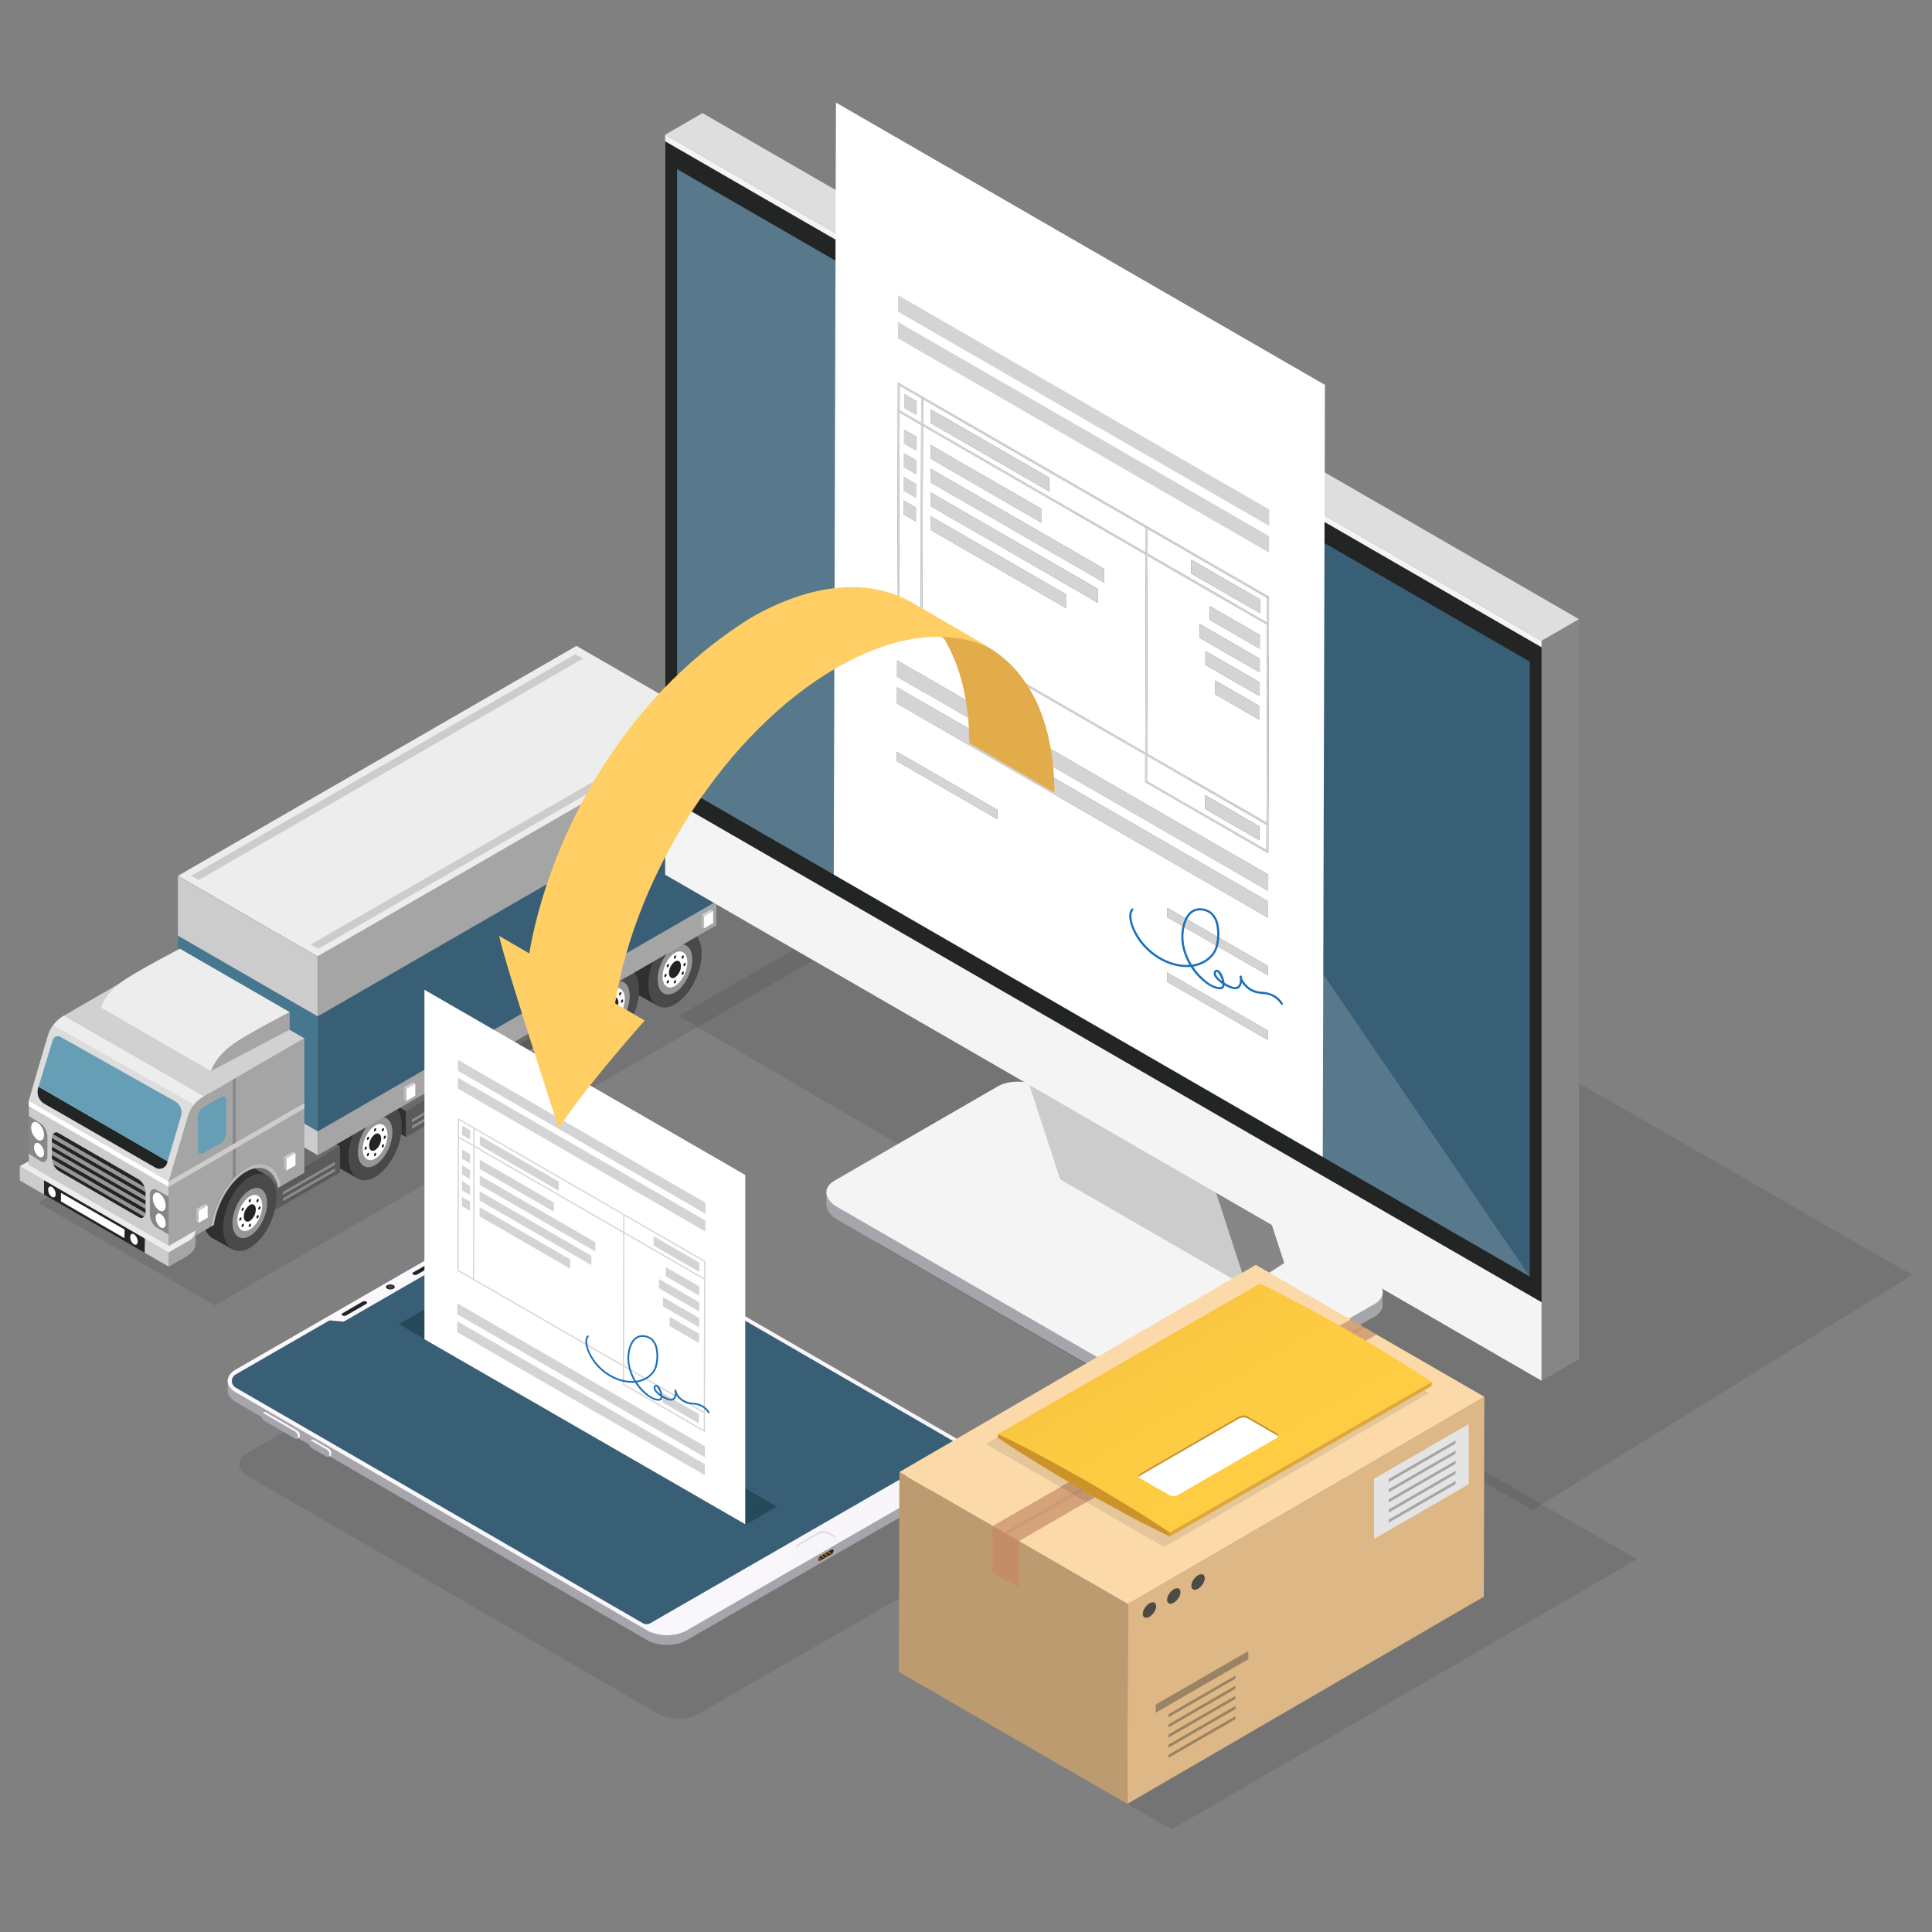 <svg xmlns="http://www.w3.org/2000/svg" xmlns:xlink="http://www.w3.org/1999/xlink" width="1000" height="1000" viewBox="0 0 1000 1000">
  <rect x="0" y="0" width="1000" height="1000" fill="#808080" stroke="none"/>
  <defs>
    <linearGradient id="b68b88a7-011b-4a7d-9839-4e6d73e48e80" data-name="Безымянный градиент 489" x1="117.835" y1="734.422" x2="505.419" y2="734.422" gradientUnits="userSpaceOnUse">
      <stop offset="0" stop-color="#faf8fc"/>
      <stop offset="1" stop-color="#f8f6fa"/>
    </linearGradient>
    <clipPath id="a56adcef-3e94-436f-84ad-3c2509b933f5">
      <path d="M430.293,804.492l-5.562,3.203c-.647.373-1.171.15-1.171-.497a2.433,2.433,0,0,1,1.174-1.851l5.562-3.203c.647-.373,1.171-.15,1.171.497A2.433,2.433,0,0,1,430.293,804.492Z" style="fill: #262424"/>
    </clipPath>
    <clipPath id="f9d6f5a1-383f-4cba-91bb-c0639818286d">
      <polygon points="214.887 690.419 386.082 789.135 402.168 779.848 402.685 578.874 214.887 470.449 214.887 690.419" style="fill: none"/>
    </clipPath>
    <linearGradient id="bf49fab6-5cd1-4a95-afc0-6e70966fbd74" data-name="Безымянный градиент 23" x1="606.544" y1="690.311" x2="651.008" y2="767.324" gradientUnits="userSpaceOnUse">
      <stop offset="0" stop-color="#f9c641"/>
      <stop offset="0.233" stop-color="#fdcb42"/>
      <stop offset="1" stop-color="#ffcd43"/>
    </linearGradient>
  </defs>
  <g style="isolation: isolate">
    <g id="a53ee578-914d-445b-a0c3-354d3d0abbf8" data-name="Слой 1">
      <g>
        <g style="opacity: 0.09">
          <polygon points="420.548 497.272 111.184 675.696 19.658 622.52 329.948 444.628 420.548 497.272"/>
        </g>
        <path d="M553.642,408.913,989.739,659.922l-196.41,121.62L682.047,717.885l-42.855,25.789a9.232,9.232,0,0,1-10.427,1.027l-65.036-37.565-109.257-63.18c-2.801-1.62-2.805-6.346-.006-8.513l36.308-28.145L351.28,525.864Z" style="opacity: 0.09"/>
        <g>
          <polygon points="164.459 495.158 370.782 376.105 298.396 334.304 92.072 453.357 164.459 495.158" style="fill: #ededed"/>
          <polygon points="102.905 455.472 301.849 340.813 297.751 338.698 98.807 453.357 102.905 455.472" style="fill: #ccc"/>
          <polygon points="164.842 491.045 363.787 376.386 359.689 374.271 160.745 488.93 164.842 491.045" style="fill: #ccc"/>
          <polygon points="195.028 564.257 210.208 573.022 210.208 588.571 195.028 579.807 195.028 564.257" style="fill: #303030"/>
          <g>
            <path d="M352.788,487.714c0,10.157-6.176,21.957-13.793,26.355s-13.794-.27-13.794-10.428,6.176-21.957,13.794-26.355S352.788,477.557,352.788,487.714Z" style="fill: #303030"/>
            <polygon points="340.418 520.61 330.429 514.991 348.253 476.706 357.809 482.049 340.418 520.61" style="fill: #303030"/>
            <path d="M363.153,493.489c0,10.157-6.176,21.956-13.793,26.355s-13.793-.27-13.793-10.427,6.176-21.957,13.793-26.355S363.153,483.332,363.153,493.489Z" style="fill: #494949"/>
            <path d="M358.302,496.615c0,6.585-4.004,14.235-8.942,17.086s-8.942-.175-8.942-6.76,4.003-14.235,8.942-17.086S358.302,490.03,358.302,496.615Z" style="fill: #969696"/>
            <ellipse cx="349.36" cy="501.778" rx="9.85" ry="5.573" transform="translate(-249.146 626.771) rotate(-66.949)" style="fill: #fff"/>
            <path d="M352.462,499.987a7.429,7.429,0,0,1-3.102,5.927c-1.713.989-3.102-.061-3.102-2.345a7.428,7.428,0,0,1,3.102-5.927C351.073,496.653,352.462,497.703,352.462,499.987Z" style="fill: #232424"/>
            <path d="M349.955,495.033a1.424,1.424,0,0,1-.595,1.136c-.329.189-.595-.012-.595-.45a1.424,1.424,0,0,1,.595-1.137C349.689,494.393,349.955,494.595,349.955,495.033Z" style="fill: #232424"/>
            <path d="M353.978,495.033a1.424,1.424,0,0,1-.595,1.136c-.329.189-.595-.012-.595-.45a1.425,1.425,0,0,1,.595-1.137C353.711,494.393,353.978,494.595,353.978,495.033Z" style="fill: #232424"/>
            <path d="M346.258,499.483a1.425,1.425,0,0,1-.595,1.137c-.329.19-.595-.012-.595-.45a1.424,1.424,0,0,1,.595-1.136C345.992,498.844,346.258,499.045,346.258,499.483Z" style="fill: #232424"/>
            <path d="M353.978,503.385a1.423,1.423,0,0,1-.595,1.136c-.329.19-.595-.011-.595-.449a1.425,1.425,0,0,1,.595-1.137C353.711,502.746,353.978,502.947,353.978,503.385Z" style="fill: #232424"/>
            <path d="M346.258,507.836a1.425,1.425,0,0,1-.595,1.137c-.329.19-.595-.012-.595-.45a1.424,1.424,0,0,1,.595-1.136C345.992,507.197,346.258,507.398,346.258,507.836Z" style="fill: #232424"/>
            <path d="M354.938,498.884a1.424,1.424,0,0,1-.595,1.137c-.329.189-.595-.012-.595-.45a1.424,1.424,0,0,1,.595-1.136C354.671,498.245,354.938,498.446,354.938,498.884Z" style="fill: #232424"/>
            <path d="M345.069,504.569a1.425,1.425,0,0,1-.595,1.137c-.329.19-.595-.012-.595-.45a1.424,1.424,0,0,1,.595-1.136C344.803,503.93,345.069,504.131,345.069,504.569Z" style="fill: #232424"/>
            <path d="M349.955,507.836a1.424,1.424,0,0,1-.595,1.137c-.329.19-.595-.012-.595-.45a1.424,1.424,0,0,1,.595-1.136C349.689,507.197,349.955,507.398,349.955,507.836Z" style="fill: #232424"/>
          </g>
          <g>
            <path d="M320.411,506.674c0,10.157-6.176,21.957-13.793,26.355s-13.794-.27-13.794-10.428S299,500.644,306.618,496.246,320.411,496.517,320.411,506.674Z" style="fill: #303030"/>
            <polygon points="308.041 539.569 298.052 533.95 315.876 495.665 325.432 501.008 308.041 539.569" style="fill: #303030"/>
            <path d="M330.777,512.448c0,10.157-6.176,21.957-13.794,26.355s-13.793-.27-13.793-10.428,6.176-21.957,13.793-26.355S330.777,502.291,330.777,512.448Z" style="fill: #494949"/>
            <path d="M325.925,515.574c0,6.585-4.004,14.235-8.942,17.086s-8.942-.175-8.942-6.76,4.003-14.235,8.942-17.086S325.925,508.99,325.925,515.574Z" style="fill: #969696"/>
            <path d="M323.399,517.033c0,4.725-2.873,10.213-6.416,12.259s-6.416-.126-6.416-4.85,2.873-10.213,6.416-12.259S323.399,512.308,323.399,517.033Z" style="fill: #fff"/>
            <path d="M320.085,518.946a7.43,7.43,0,0,1-3.102,5.927c-1.713.989-3.102-.061-3.102-2.345a7.429,7.429,0,0,1,3.102-5.926C318.696,515.612,320.085,516.662,320.085,518.946Z" style="fill: #232424"/>
            <path d="M317.578,513.992a1.425,1.425,0,0,1-.595,1.137c-.329.19-.595-.012-.595-.45a1.424,1.424,0,0,1,.595-1.136C317.312,513.353,317.578,513.554,317.578,513.992Z" style="fill: #232424"/>
            <path d="M321.6,513.992a1.424,1.424,0,0,1-.595,1.137c-.328.19-.595-.012-.595-.45a1.425,1.425,0,0,1,.595-1.136C321.334,513.353,321.6,513.554,321.6,513.992Z" style="fill: #232424"/>
            <path d="M313.881,518.443a1.423,1.423,0,0,1-.595,1.136c-.328.19-.595-.012-.595-.45a1.426,1.426,0,0,1,.595-1.137C313.615,517.804,313.881,518.005,313.881,518.443Z" style="fill: #232424"/>
            <path d="M321.6,522.345a1.423,1.423,0,0,1-.595,1.137c-.328.189-.595-.012-.595-.45a1.425,1.425,0,0,1,.595-1.137C321.334,521.706,321.6,521.907,321.6,522.345Z" style="fill: #232424"/>
            <path d="M313.881,526.795a1.423,1.423,0,0,1-.595,1.136c-.328.19-.595-.012-.595-.45a1.425,1.425,0,0,1,.595-1.136C313.615,526.156,313.881,526.357,313.881,526.795Z" style="fill: #232424"/>
            <path d="M322.561,517.843a1.425,1.425,0,0,1-.595,1.137c-.329.19-.595-.012-.595-.45a1.424,1.424,0,0,1,.595-1.136C322.294,517.204,322.561,517.406,322.561,517.843Z" style="fill: #232424"/>
            <path d="M312.692,523.529a1.424,1.424,0,0,1-.595,1.136c-.329.19-.595-.011-.595-.449a1.424,1.424,0,0,1,.595-1.137C312.425,522.889,312.692,523.091,312.692,523.529Z" style="fill: #232424"/>
            <path d="M317.578,526.795a1.424,1.424,0,0,1-.595,1.136c-.329.19-.595-.012-.595-.45a1.424,1.424,0,0,1,.595-1.136C317.312,526.156,317.578,526.357,317.578,526.795Z" style="fill: #232424"/>
          </g>
          <g>
            <path d="M197.597,577.099c0,10.157-6.176,21.957-13.793,26.355s-13.794-.27-13.794-10.428,6.176-21.957,13.794-26.355S197.597,566.942,197.597,577.099Z" style="fill: #303030"/>
            <polygon points="185.227 609.995 175.237 604.376 193.062 566.091 202.618 571.434 185.227 609.995" style="fill: #303030"/>
            <path d="M207.962,582.874c0,10.158-6.176,21.957-13.794,26.355s-13.793-.271-13.793-10.428,6.176-21.957,13.793-26.355S207.962,572.717,207.962,582.874Z" style="fill: #494949"/>
            <path d="M203.111,586c0,6.585-4.004,14.235-8.942,17.086s-8.942-.175-8.942-6.76,4.004-14.234,8.942-17.086S203.111,579.415,203.111,586Z" style="fill: #969696"/>
            <path d="M200.585,587.458c0,4.725-2.873,10.213-6.416,12.259s-6.416-.126-6.416-4.85,2.873-10.213,6.416-12.259S200.585,582.734,200.585,587.458Z" style="fill: #fff"/>
            <path d="M197.271,589.372a7.429,7.429,0,0,1-3.102,5.927c-1.713.989-3.102-.061-3.102-2.345a7.429,7.429,0,0,1,3.102-5.926C195.882,586.038,197.271,587.088,197.271,589.372Z" style="fill: #232424"/>
            <path d="M194.763,584.418a1.424,1.424,0,0,1-.595,1.137c-.328.19-.595-.012-.595-.45a1.424,1.424,0,0,1,.595-1.136C194.498,583.779,194.763,583.98,194.763,584.418Z" style="fill: #232424"/>
            <path d="M198.786,584.418a1.425,1.425,0,0,1-.595,1.137c-.328.19-.595-.012-.595-.45a1.424,1.424,0,0,1,.595-1.136C198.52,583.779,198.786,583.98,198.786,584.418Z" style="fill: #232424"/>
            <path d="M191.067,588.869a1.424,1.424,0,0,1-.595,1.136c-.328.19-.595-.012-.595-.45a1.426,1.426,0,0,1,.595-1.137C190.801,588.23,191.067,588.431,191.067,588.869Z" style="fill: #232424"/>
            <path d="M198.786,592.77a1.425,1.425,0,0,1-.595,1.137c-.328.19-.595-.012-.595-.45a1.425,1.425,0,0,1,.595-1.137C198.52,592.131,198.786,592.332,198.786,592.77Z" style="fill: #232424"/>
            <path d="M191.067,597.221a1.424,1.424,0,0,1-.595,1.136c-.328.19-.595-.012-.595-.45a1.425,1.425,0,0,1,.595-1.136C190.801,596.582,191.067,596.783,191.067,597.221Z" style="fill: #232424"/>
            <path d="M199.746,588.269a1.424,1.424,0,0,1-.595,1.137c-.329.19-.595-.012-.595-.45a1.423,1.423,0,0,1,.595-1.136C199.48,587.63,199.746,587.831,199.746,588.269Z" style="fill: #232424"/>
            <path d="M189.877,593.955a1.423,1.423,0,0,1-.595,1.136c-.328.19-.595-.012-.595-.45a1.425,1.425,0,0,1,.595-1.137C189.612,593.315,189.877,593.517,189.877,593.955Z" style="fill: #232424"/>
            <path d="M194.763,597.221a1.424,1.424,0,0,1-.595,1.136c-.328.19-.595-.012-.595-.45a1.424,1.424,0,0,1,.595-1.136C194.498,596.582,194.763,596.783,194.763,597.221Z" style="fill: #232424"/>
          </g>
          <path d="M143.902,614.868,133.32,608.471l-7.124-5.701s5.671-2.091,6.204-2.427S146.642,604.902,143.902,614.868Z" style="fill: #262626"/>
          <g>
            <polygon points="85.752 495.837 85.752 565.414 93.579 560.333 33.231 525.598 85.752 495.837" style="fill: #fc2e3d"/>
            <polygon points="73.192 572.104 14.921 605.746 14.921 569.672 22.349 544.524 73.192 572.104" style="fill: #fc2e3d"/>
            <path d="M24.855,536.04a17.644,17.644,0,0,1,8.1-10.282l.276-.16L93.579,560.333,112.2,571.051l-2.313,20.958L73.192,572.104l-50.843-27.58Z" style="fill: #ededed"/>
          </g>
          <path d="M27.535,530.626l74.263,41.913-14.505,38.937-72.372-41.784s7.41-26.223,10.697-35.731A26.386,26.386,0,0,1,27.535,530.626Z" style="fill: #ddd"/>
          <g>
            <polygon points="114.573 596.951 148.365 577.441 175.961 593.374 142.17 612.884 114.573 596.951" style="fill: #6b6b6b"/>
            <polygon points="175.961 593.37 141.702 613.154 141.702 626.62 175.961 606.852 175.961 593.37" style="fill: #5b5b5b"/>
            <polygon points="173.43 604.717 146.431 620.218 146.431 621.745 173.43 606.249 173.43 604.717" style="fill: #8c8c8c"/>
            <polygon points="173.43 601.382 146.431 616.884 146.431 618.411 173.43 602.915 173.43 601.382" style="fill: #8c8c8c"/>
          </g>
          <g>
            <polygon points="182.567 559.172 272.445 506.036 300.042 521.969 210.164 575.105 182.567 559.172" style="fill: #6b6b6b"/>
            <polygon points="300.042 521.965 210.164 575.105 210.164 588.571 300.042 535.447 300.042 521.965" style="fill: #5b5b5b"/>
            <polygon points="297.51 533.312 213.201 582.742 213.201 584.269 297.51 534.844 297.51 533.312" style="fill: #8c8c8c"/>
            <polygon points="297.51 529.978 213.201 579.408 213.201 580.934 297.51 531.51 297.51 529.978" style="fill: #8c8c8c"/>
          </g>
          <g>
            <polygon points="92.072 453.357 92.072 551.339 164.459 593.108 164.459 495.158 92.072 453.357" style="fill: #47778e"/>
            <polygon points="92.072 453.357 92.072 484.286 164.459 526.055 164.459 495.158 92.072 453.357" style="fill: #ccc"/>
            <polygon points="92.072 543.796 92.072 556.15 164.459 597.919 164.459 585.597 92.072 543.796" style="fill: #ccc"/>
            <polygon points="370.782 376.105 370.782 474.087 164.459 593.108 164.459 495.158 370.782 376.105" style="fill: #395f76"/>
            <polygon points="370.782 375.885 370.782 407.034 164.459 526.055 164.459 494.938 370.782 375.885" style="fill: #a5a5a5"/>
            <polygon points="370.782 466.544 370.782 478.898 164.459 597.919 164.459 585.597 370.782 466.544" style="fill: #a5a5a5"/>
          </g>
          <g>
            <path d="M132.725,613.777c0,10.157-6.176,21.957-13.794,26.355s-13.793-.27-13.793-10.428,6.176-21.957,13.793-26.355S132.725,603.62,132.725,613.777Z" style="fill: #303030"/>
            <polygon points="120.355 646.673 110.366 641.054 128.19 602.77 137.747 608.112 120.355 646.673" style="fill: #303030"/>
            <path d="M143.091,619.553c0,10.157-6.176,21.956-13.794,26.355s-13.793-.27-13.793-10.428,6.176-21.957,13.793-26.355S143.091,609.395,143.091,619.553Z" style="fill: #494949"/>
            <ellipse cx="129.297" cy="627.841" rx="13.728" ry="7.766" transform="translate(-499.04 500.975) rotate(-66.948)" style="fill: #969696"/>
            <path d="M135.713,624.137c0,4.725-2.873,10.213-6.416,12.259s-6.416-.126-6.416-4.851,2.873-10.213,6.416-12.259S135.713,619.412,135.713,624.137Z" style="fill: #fff"/>
            <path d="M132.399,626.05a7.428,7.428,0,0,1-3.102,5.927c-1.713.989-3.102-.061-3.102-2.345a7.429,7.429,0,0,1,3.102-5.927C131.01,622.716,132.399,623.766,132.399,626.05Z" style="fill: #232424"/>
            <path d="M129.892,621.096a1.423,1.423,0,0,1-.595,1.136c-.329.19-.595-.012-.595-.45a1.424,1.424,0,0,1,.595-1.137C129.626,620.457,129.892,620.658,129.892,621.096Z" style="fill: #232424"/>
            <path d="M133.915,621.096a1.424,1.424,0,0,1-.595,1.136c-.329.19-.595-.012-.595-.45a1.425,1.425,0,0,1,.595-1.137C133.648,620.457,133.915,620.658,133.915,621.096Z" style="fill: #232424"/>
            <path d="M126.195,625.547a1.426,1.426,0,0,1-.595,1.137c-.329.189-.595-.012-.595-.45a1.424,1.424,0,0,1,.595-1.136C125.929,624.907,126.195,625.109,126.195,625.547Z" style="fill: #232424"/>
            <path d="M133.915,629.449a1.424,1.424,0,0,1-.595,1.136c-.329.19-.595-.012-.595-.45a1.425,1.425,0,0,1,.595-1.137C133.648,628.809,133.915,629.011,133.915,629.449Z" style="fill: #232424"/>
            <path d="M126.195,633.899a1.424,1.424,0,0,1-.595,1.137c-.329.19-.595-.012-.595-.45a1.423,1.423,0,0,1,.595-1.136C125.929,633.26,126.195,633.461,126.195,633.899Z" style="fill: #232424"/>
            <path d="M134.875,624.947a1.424,1.424,0,0,1-.595,1.136c-.329.189-.595-.012-.595-.45a1.424,1.424,0,0,1,.595-1.137C134.608,624.308,134.875,624.509,134.875,624.947Z" style="fill: #232424"/>
            <path d="M125.006,630.632a1.425,1.425,0,0,1-.595,1.137c-.329.19-.595-.012-.595-.45a1.423,1.423,0,0,1,.595-1.136C124.74,629.993,125.006,630.194,125.006,630.632Z" style="fill: #232424"/>
            <path d="M129.892,633.899a1.423,1.423,0,0,1-.595,1.137c-.329.19-.595-.012-.595-.45a1.423,1.423,0,0,1,.595-1.136C129.626,633.26,129.892,633.461,129.892,633.899Z" style="fill: #232424"/>
          </g>
          <g>
            <path d="M157.521,537.428l-52.195,30.135a17.646,17.646,0,0,0-8.1,10.282l-9.934,33.632v36.075l21.718-12.539c1.784-12.328,9.297-25.15,18.302-30.348s16.518-1.053,18.302,9.215l11.907-6.874Z" style="fill: #a5a5a5"/>
            <polygon points="120.496 610.157 120.496 558.84 122.008 557.967 122.008 610.157 120.496 610.157" style="fill: #878787"/>
            <path d="M127.312,606.519c-8.161,4.712-14.971,16.332-16.59,27.506l-1.712.989c1.784-12.328,9.297-25.15,18.302-30.348s16.518-1.053,18.302,9.215l-1.712.989C142.284,605.563,135.473,601.807,127.312,606.519Z" style="fill: #bbb"/>
          </g>
          <polygon points="14.921 569.692 87.293 611.476 87.293 647.552 14.921 605.768 14.921 569.692" style="fill: #ccc"/>
          <g>
            <polygon points="364.42 480.486 369.125 477.769 369.125 471.496 364.42 474.212 364.42 480.486" style="fill: #fff"/>
            <polygon points="363.154 473.481 364.42 474.212 364.42 480.486 363.154 479.755 363.154 473.481" style="fill: #bbb"/>
            <polygon points="363.153 473.481 367.859 470.777 369.125 471.508 364.42 474.212 363.153 473.481" style="fill: #cecece"/>
          </g>
          <g>
            <polygon points="210.241 569.871 214.946 567.155 214.946 560.881 210.241 563.597 210.241 569.871" style="fill: #fff"/>
            <polygon points="208.975 562.867 210.241 563.598 210.241 569.871 208.975 569.14 208.975 562.867" style="fill: #bbb"/>
            <polygon points="208.975 562.867 213.68 560.162 214.946 560.893 210.241 563.597 208.975 562.867" style="fill: #cecece"/>
          </g>
          <polygon points="14.921 569.692 87.293 611.476 87.293 614.326 14.921 572.542 14.921 569.692" style="fill: #fff"/>
          <polygon points="157.521 570.936 87.293 611.476 87.293 614.326 157.521 573.786 157.521 570.936" style="fill: #ccc"/>
          <g>
            <path d="M75.341,617.212v2.045L26.872,591.273v-2.045c0-.09.016-.164.02-.25l48.429,27.961C75.325,617.029,75.341,617.123,75.341,617.212Z" style="fill: #232424"/>
            <path d="M75.341,627.337a5.373,5.373,0,0,1-.049.609L26.92,600.019c-.022-.223-.049-.447-.049-.665v-1.67l48.469,27.984Z" style="fill: #232424"/>
            <path d="M30.393,586.566,71.82,610.484a7.735,7.735,0,0,1,3.013,4.049L27.38,587.135A2.033,2.033,0,0,1,30.393,586.566Z" style="fill: #232424"/>
            <polygon points="75.341 623.543 26.872 595.56 26.872 593.398 75.341 621.382 75.341 623.543" style="fill: #232424"/>
            <path d="M71.82,630,30.393,606.082a7.473,7.473,0,0,1-2.83-3.567L74.65,629.7A2.058,2.058,0,0,1,71.82,630Z" style="fill: #232424"/>
            <path d="M74.833,614.532a8.258,8.258,0,0,1,.488,2.407L26.892,588.978a3.877,3.877,0,0,1,.488-1.843Z" style="fill: #969696"/>
            <polygon points="75.341 621.382 26.872 593.398 26.872 591.273 75.341 619.257 75.341 621.382" style="fill: #969696"/>
            <polygon points="75.341 625.668 26.872 597.684 26.872 595.56 75.341 623.543 75.341 625.668" style="fill: #969696"/>
            <path d="M74.65,629.7,27.563,602.515a8.741,8.741,0,0,1-.643-2.496l48.372,27.928A3.351,3.351,0,0,1,74.65,629.7Z" style="fill: #969696"/>
          </g>
          <path d="M14.775,577.511l6.241,3.958c1.937,1.118,3.521,4.23,3.521,6.812v10.126c0,2.582-1.584,3.78-3.521,2.662l-6.241-3.958Z" style="fill: #878787"/>
          <path d="M81.084,615.855l6.208,3.585v19.516l-6.208-3.584c-1.937-1.118-3.521-4.146-3.521-6.728V618.517C77.563,615.934,79.148,614.736,81.084,615.855Z" style="fill: #878787"/>
          <path d="M79.103,620.172a7.962,7.962,0,0,0,3.324,6.352c1.836,1.06,3.325-.065,3.325-2.513a7.962,7.962,0,0,0-3.325-6.352C80.592,616.598,79.103,617.724,79.103,620.172Z" style="fill: #fff"/>
          <path d="M80.581,630.356a6.193,6.193,0,0,0,2.586,4.941c1.428.824,2.586-.051,2.586-1.955a6.192,6.192,0,0,0-2.586-4.94C81.739,627.576,80.581,628.452,80.581,630.356Z" style="fill: #fff"/>
          <path d="M16.128,583.601a7.962,7.962,0,0,0,3.325,6.352c1.836,1.06,3.325-.065,3.325-2.513a7.961,7.961,0,0,0-3.325-6.352C17.616,580.028,16.128,581.153,16.128,583.601Z" style="fill: #fff"/>
          <path d="M17.605,593.785a6.193,6.193,0,0,0,2.586,4.941c1.428.824,2.586-.051,2.586-1.955a6.193,6.193,0,0,0-2.586-4.941C18.763,591.006,17.605,591.881,17.605,593.785Z" style="fill: #fff"/>
          <g>
            <path d="M80.552,604.426l-57.545-33.103a7.088,7.088,0,0,1-3.246-8.21l.197-.647,66.804,38.601-.296.997A4.059,4.059,0,0,1,80.552,604.426Z" style="fill: #232424"/>
            <path d="M90.585,570.053l-59.256-33.36a2.774,2.774,0,0,0-4.009,1.606l-7.362,24.169.971.561,6.538,3.778,59.295,34.262,6.936-23.325c.011-.038.013-.077.024-.115A6.645,6.645,0,0,0,90.585,570.053Z" style="fill: #669eb5"/>
          </g>
          <path d="M101.17,636.906v6.995c0,3.65-3.734,5.771-3.734,5.771l-.993-8.217Z" style="fill: #a5a5a5"/>
          <g>
            <g>
              <polygon points="87.541 648.134 87.361 655.627 74.841 648.381 74.947 640.878 87.541 648.134" style="fill: #ccc"/>
              <polygon points="10.261 603.614 22.796 610.835 22.796 618.261 10.261 611.006 10.261 603.614" style="fill: #ccc"/>
              <polygon points="74.947 640.878 74.841 648.381 22.796 618.261 22.796 610.835 74.947 640.878" style="fill: #232424"/>
              <polygon points="31.563 617.431 64.496 636.403 64.391 640.864 31.563 621.865 31.563 617.431" style="fill: #fff"/>
            </g>
            <path d="M87.361,648.235v7.392l9.248-5.341c1.109-.64,2.49-2.226,2.49-3.506v-5.324Z" style="fill: #a5a5a5"/>
            <path d="M101.17,636.906l-13.806,7.988L14.919,603.052l.004-2.029-4.662,2.591,77.1,44.621,9.533-5.505c1.434-.828,3.045-1.873,3.731-3.381Z" style="fill: #ededed"/>
          </g>
          <path d="M67.395,640.336a4.644,4.644,0,0,0,1.939,3.705c1.071.618,1.939-.038,1.939-1.466a4.644,4.644,0,0,0-1.939-3.705C68.264,638.252,67.395,638.908,67.395,640.336Z" style="fill: #fff"/>
          <path d="M24.933,615.82a4.644,4.644,0,0,0,1.939,3.705c1.071.618,1.939-.038,1.939-1.466a4.644,4.644,0,0,0-1.939-3.705C25.801,613.735,24.933,614.392,24.933,615.82Z" style="fill: #fff"/>
          <polygon points="105.618 567.399 157.521 537.428 85.135 495.627 33.231 525.598 105.618 567.399" style="fill: #d1d1d1"/>
          <path d="M109.187,554.383l40.759-21.464v-9.048s-13.462,6.551-25.184,11.917S109.187,554.383,109.187,554.383Z" style="fill: #a5a5a5"/>
          <path d="M109.187,554.383s1.848-6.849,10.956-13.609c7.474-5.547,29.803-16.904,29.803-16.904L93.101,491.045s-21.971,11.448-29.55,16.714c-10.026,6.966-11.21,13.799-11.21,13.799Z" style="fill: #ededed"/>
          <path d="M116.858,568.42a1.541,1.541,0,0,0-2.405-.677l-9.373,5.412a6.384,6.384,0,0,0-2.656,5.075v16.632c0,1.527.739,2.397,1.76,2.302a2.177,2.177,0,0,0,.895-.294l9.373-5.412a6.385,6.385,0,0,0,2.656-5.075V569.751A3.32,3.32,0,0,0,116.858,568.42Z" style="fill: #669eb5"/>
          <g>
            <polygon points="102.786 632.942 107.491 630.225 107.491 623.952 102.786 626.669 102.786 632.942" style="fill: #fff"/>
            <polygon points="101.519 625.937 102.786 626.669 102.786 632.942 101.519 632.211 101.519 625.937" style="fill: #bbb"/>
            <polygon points="101.519 625.937 106.224 623.233 107.491 623.964 102.786 626.669 101.519 625.937" style="fill: #cecece"/>
          </g>
          <g>
            <polygon points="148.227 605.877 152.932 603.161 152.932 596.887 148.227 599.604 148.227 605.877" style="fill: #fff"/>
            <polygon points="146.961 598.873 148.227 599.604 148.227 605.877 146.961 605.146 146.961 598.873" style="fill: #bbb"/>
            <polygon points="146.96 598.873 151.666 596.168 152.932 596.899 148.227 599.604 146.96 598.873" style="fill: #cecece"/>
          </g>
        </g>
        <g>
          <path d="M715.591,674.329l.016.003v-5.991l-13.457.957-4.708-.891-157.219-90.771c-6.958-4.018-17.582-4.458-23.609-.979l-74.99,43.296L427.728,617.32v6.315l.015.002c.009,2.679,1.946,5.503,5.746,7.695l169.731,97.995c6.959,4.018,17.582,4.458,23.609.979L711.65,681.335C714.822,679.503,716.094,676.935,715.591,674.329Z" style="fill: #a5a5ab"/>
          <path d="M516.615,562.215,431.793,611.187c-6.026,3.479-5.264,9.613,1.695,13.63L603.219,722.812c6.959,4.017,17.582,4.458,23.609.978L711.65,674.818c6.026-3.479,5.264-9.613-1.694-13.63L540.224,563.194C533.265,559.176,522.641,558.736,516.615,562.215Z" style="fill: #f4f4f4"/>
        </g>
        <polygon points="548.726 610.453 645.322 666.223 621.265 592.415 524.668 536.646 548.726 610.453" style="fill: #ccc"/>
        <polygon points="645.322 666.223 664.731 653.767 640.673 579.959 621.265 592.415 645.322 666.223" style="fill: #868686"/>
        <polygon points="344.278 452.747 797.939 714.669 797.939 331.643 344.278 69.721 344.278 452.747" style="fill: #f4f4f4"/>
        <polygon points="797.941 331.646 797.941 714.661 817.276 703.487 817.276 320.472 797.941 331.646" style="fill: #868686"/>
        <polygon points="344.278 69.721 797.939 331.643 817.275 320.47 363.613 58.549 344.278 69.721" style="fill: #dedede"/>
        <polygon points="797.939 335.049 797.939 674.042 344.278 412.121 344.278 73.127 797.939 335.049" style="fill: #232424"/>
        <polygon points="350.436 87.552 350.436 405.834 791.841 660.759 791.841 342.475 350.436 87.552" style="fill: #395f76"/>
        <polygon points="432.45 134.918 791.841 660.759 350.436 405.834 350.436 87.552 432.45 134.918" style="fill: #fff;opacity: 0.16"/>
        <path d="M507.164,791.391,294.262,668.16c-5.638-3.284-14.818-3.293-20.5-.02L128.07,752.062c-5.682,3.273-5.717,8.59-.079,11.874L340.894,887.167c5.638,3.284,14.819,3.293,20.5.02l145.691-83.922C512.767,799.993,512.803,794.675,507.164,791.391Z" style="opacity: 0.09"/>
        <g>
          <g>
            <path d="M122.029,719.647,339.308,845.629,493.919,756.363c3.973-2.294,11.172-5.197,7.202-7.496L285.238,624.128c-1.596-.925-12.691-.615-14.289.307L120.37,711.456C117.244,714.52,119.992,718.473,122.029,719.647Z" style="fill: #395f76"/>
            <path d="M505.419,754.049c.004,2.163-1.425,4.327-4.285,5.974L355.443,843.945c-5.682,3.273-14.862,3.264-20.5-.02l-212.902-123.23c-2.801-1.632-4.202-3.765-4.206-5.9l.012,4.993c.004,2.136,1.404,4.269,4.206,5.9L334.955,848.918c5.638,3.284,14.818,3.293,20.5.02l145.691-83.922c2.859-1.647,4.288-3.812,4.285-5.974Z" style="fill: #a5a5ab"/>
          </g>
          <g>
            <path d="M152.796,740.969,136.597,731.594c-.77-.443-1.387-.083-1.388.81v.442a3.053,3.053,0,0,0,1.384,2.403l16.199,9.375c.762.438,1.387.073,1.388-.81l0-.442A3.054,3.054,0,0,0,152.796,740.969Z" style="fill: #a5a5ab"/>
            <path d="M155.052,742.011a3.346,3.346,0,0,0-.463-.889,2.616,2.616,0,0,0-.783-.732l-16.199-9.375a.978.978,0,0,0-.978-.099l-1.01.578a.976.976,0,0,1,.978.098l16.199,9.375a2.618,2.618,0,0,1,.783.732,3.334,3.334,0,0,1,.463.889,2.46,2.46,0,0,1,.138.783l0,.442a.979.979,0,0,1-.414.903l1.01-.578a.98.98,0,0,0,.413-.903l0-.442A2.475,2.475,0,0,0,155.052,742.011Z" style="fill: #f9f7fb"/>
            <path d="M171.328,751.375a3.338,3.338,0,0,0-.463-.888,2.619,2.619,0,0,0-.783-.732l-7.679-4.444a.978.978,0,0,0-.978-.099l-1.01.578a.978.978,0,0,1,.978.099l7.679,4.444a2.622,2.622,0,0,1,.784.732,3.348,3.348,0,0,1,.462.888,2.476,2.476,0,0,1,.139.783l-.001.442a.979.979,0,0,1-.413.903l1.01-.578a.981.981,0,0,0,.413-.903v-.442A2.466,2.466,0,0,0,171.328,751.375Z" style="fill: #f9f7fb"/>
            <path d="M169.072,750.333l-7.679-4.444c-.77-.443-1.387-.083-1.388.81l-.001.442a3.055,3.055,0,0,0,1.385,2.403l7.679,4.444c.762.438,1.387.074,1.388-.81l.001-.442A3.057,3.057,0,0,0,169.072,750.333Z" style="fill: #a5a5ab"/>
          </g>
          <path d="M501.213,748.149,288.311,624.918c-5.638-3.284-14.818-3.293-20.5-.02L122.119,708.82c-5.682,3.273-5.717,8.59-.079,11.874L334.943,843.925c5.638,3.284,14.819,3.293,20.5.02l145.691-83.922C506.817,756.751,506.852,751.433,501.213,748.149Zm-6.21.768L336.581,840.173a3.855,3.855,0,0,1-3.854-.004L121.977,718.227a3.941,3.941,0,0,1,.006-6.826L169.91,683.793a2.448,2.448,0,0,1,1.451-.316l5.873.551a2.094,2.094,0,0,0,1.241-.271l51.832-29.926a.57.57,0,0,0,.264-.648l-.869-3.09a.851.851,0,0,1,.395-.968l38.312-22.069a19.633,19.633,0,0,1,19.632.019L495.005,746.826A1.208,1.208,0,0,1,495.003,748.917Z" style="fill: url(#b68b88a7-011b-4a7d-9839-4e6d73e48e80)"/>
          <path d="M431.426,794.607l-2.74-1.586a5.719,5.719,0,0,0-5.22.19l-9.8,5.645a3.107,3.107,0,0,0-1.157,1.082,1.78,1.78,0,0,0,.816,2.524l2.741,1.586a5.715,5.715,0,0,0,5.22-.189l9.8-5.645a3.101,3.101,0,0,0,1.157-1.082A1.781,1.781,0,0,0,431.426,794.607Z" style="fill: #e0dbe1"/>
          <path d="M431.426,795.535l-2.74-1.586a5.717,5.717,0,0,0-5.22.19l-9.8,5.645a3.103,3.103,0,0,0-1.157,1.081,1.797,1.797,0,0,0-.164.476,2.095,2.095,0,0,0,.979,1.12l2.741,1.586a5.715,5.715,0,0,0,5.22-.189l9.8-5.645a3.101,3.101,0,0,0,1.157-1.082,1.796,1.796,0,0,0,.164-.477A2.094,2.094,0,0,0,431.426,795.535Z" style="fill: #f8f6fa"/>
          <g>
            <path d="M203.632,667.04a3.491,3.491,0,0,1-3.168,0,.97.97,0,0,1,.009-1.835,3.493,3.493,0,0,1,3.169,0A.97.97,0,0,1,203.632,667.04Z" style="fill: #232424"/>
            <g>
              <path d="M200.922,666.82a2.583,2.583,0,0,0,2.343-.061.717.717,0,0,0-.042-1.357,2.582,2.582,0,0,0-2.343.06A.717.717,0,0,0,200.922,666.82Z" style="fill: #d0d6d6;opacity: 0.1"/>
              <path d="M201.413,666.452a1.403,1.403,0,0,0,1.273-.033.39.39,0,0,0-.023-.737,1.403,1.403,0,0,0-1.273.033A.39.39,0,0,0,201.413,666.452Z" style="fill: #d0d6d6;opacity: 0.1"/>
              <path d="M201.807,666.21a.52.52,0,0,0,.471-.012.144.144,0,0,0-.009-.273.518.518,0,0,0-.471.012A.144.144,0,0,0,201.807,666.21Z" style="fill: #d0d6d6;mix-blend-mode: screen;opacity: 0.2"/>
            </g>
          </g>
          <path d="M224.196,652.635l-10.152,5.863c-.627.362-.695.909-.152,1.223a2.356,2.356,0,0,0,2.118-.088l10.152-5.863c.627-.362.695-.91.152-1.223A2.354,2.354,0,0,0,224.196,652.635Z" style="fill: #232424"/>
          <path d="M187.529,673.804l-10.152,5.863c-.627.362-.695.91-.152,1.223a2.353,2.353,0,0,0,2.118-.088L189.495,674.94c.627-.362.695-.91.152-1.223A2.353,2.353,0,0,0,187.529,673.804Z" style="fill: #232424"/>
          <g>
            <path d="M430.293,804.492l-5.562,3.203c-.647.373-1.171.15-1.171-.497a2.433,2.433,0,0,1,1.174-1.851l5.562-3.203c.647-.373,1.171-.15,1.171.497A2.433,2.433,0,0,1,430.293,804.492Z" style="fill: #262424"/>
            <g style="clip-path: url(#a56adcef-3e94-436f-84ad-3c2509b933f5)">
              <path d="M422.616,805.372l-.774.447,2.747,1.586.773-.447Zm1.702-.982-.774.446,2.747,1.586.773-.447Zm1.702-.983-.773.447,2.747,1.585.773-.446Zm1.702-.983-.773.447,2.747,1.586.773-.447Z" style="fill: #9e6512"/>
            </g>
          </g>
        </g>
        <g style="opacity: 0.09">
          <polygon points="847.21 807.042 606.392 946.906 465.224 865.406 706.967 726.073 847.21 807.042"/>
        </g>
        <g>
          <g style="isolation: isolate">
            <polygon points="768.305 722.985 768.012 826.458 583.494 933.689 583.787 830.216 768.305 722.985" style="fill: #ddb785"/>
            <polygon points="583.787 830.216 583.494 933.689 465.224 865.406 465.517 761.933 583.787 830.216" style="fill: #bd9b70"/>
            <polygon points="768.305 722.985 583.787 830.216 465.517 761.933 650.036 654.702 768.305 722.985" style="fill: #fcd9a9"/>
          </g>
          <g>
            <polygon points="699.161 682.877 513.818 789.885 513.818 814.039 527.515 821.947 527.515 797.597 712.687 690.686 699.161 682.877" style="fill: #c58c67;opacity: 0.7"/>
            <polygon points="521.365 794.176 706.486 687.294 704.799 686.32 519.677 793.202 521.365 794.176" style="fill: #a47f65;mix-blend-mode: multiply;opacity: 0.2"/>
            <g>
              <polygon points="760.218 768.233 711.249 796.506 711.249 765.375 760.218 737.103 760.218 768.233" style="fill: #e4e4e4"/>
              <path d="M646.121,858.805l-47.92,27.667v-4.197l47.92-27.666Zm-6.646,8.452-34.628,19.993v1.614l34.628-19.993Zm0,5.247-34.628,19.993v1.614l34.628-19.993Zm0,5.247-34.628,19.993v1.614l34.628-19.993Zm0,5.247L604.847,902.99v1.614l34.628-19.993Zm0,5.247-34.628,19.993V909.85l34.628-19.993Z" style="fill: #363633;opacity: 0.4"/>
              <path d="M753.404,745.564l-34.629,19.993v1.614l34.629-19.993Zm0,5.247-34.629,19.993v1.614l34.629-19.993Zm0,5.247L718.776,776.05v1.614l34.629-19.993Zm0,5.247-34.629,19.993v1.614l34.629-19.993Zm0,5.247-34.629,19.993v1.614l34.629-19.993Z" style="fill: #a5a5a5"/>
            </g>
          </g>
          <polygon points="513.817 789.885 513.817 814.039 527.515 821.947 527.515 797.596 513.817 789.885" style="fill: #c58c67;mix-blend-mode: multiply;opacity: 0.5"/>
          <g>
            <path d="M597.982,833.352c-.96,2.217-3.087,4.015-4.75,4.015S591,835.569,591.96,833.352s3.087-4.015,4.75-4.015S598.943,831.134,597.982,833.352Z" style="fill: #4c4b44"/>
            <path d="M610.556,826.092c-.96,2.218-3.087,4.015-4.75,4.015s-2.233-1.798-1.273-4.015,3.087-4.015,4.75-4.015S611.516,823.875,610.556,826.092Z" style="fill: #4c4b44"/>
            <path d="M623.13,818.833c-.96,2.217-3.087,4.015-4.75,4.015s-2.233-1.798-1.273-4.015,3.087-4.015,4.75-4.015S624.09,816.615,623.13,818.833Z" style="fill: #4c4b44"/>
          </g>
        </g>
        <g>
          <g>
            <polygon points="206.4 685.394 386.082 789.135 402.168 779.848 222.485 676.107 206.4 685.394" style="fill: #274a5b"/>
            <g style="clip-path: url(#f9d6f5a1-383f-4cba-91bb-c0639818286d)">
              <polygon points="219.692 785.286 385.733 881.149 385.733 608.159 219.692 512.295 219.692 785.286" style="fill: #fff"/>
            </g>
            <g>
              <polygon points="365.179 622.546 237.036 548.563 237.02 554.234 365.163 628.218 365.179 622.546 365.179 622.546" style="fill: #d4d4d4"/>
              <polygon points="365.153 631.765 237.01 557.782 236.994 563.453 365.137 637.437 365.153 631.765 365.153 631.765" style="fill: #d4d4d4"/>
              <polygon points="364.845 748.585 236.702 674.601 236.686 680.273 364.828 754.256 364.845 748.585 364.845 748.585" style="fill: #d4d4d4"/>
              <polygon points="364.818 757.861 236.675 683.877 236.659 689.545 364.802 763.528 364.818 757.861 364.818 757.861" style="fill: #d4d4d4"/>
              <polygon points="365.116 652.692 236.974 578.709 236.971 579.437 236.973 578.838 237.607 579.204 237.605 579.803 245.037 584.094 245.039 583.494 245.673 583.86 245.671 584.46 322.596 628.872 322.598 628.273 323.228 628.637 323.227 629.236 364.48 653.054 364.482 652.455 365.116 652.821 365.116 652.692 365.116 652.692" style="fill: #d4d4d4"/>
              <path d="M245.013,592.634l-7.432-4.291-.002.729,7.432,4.291.002-.728Zm77.559,44.779L245.647,593l-.002.729L322.57,638.141l.002-.728Zm41.884,24.182-41.254-23.818-.002.728,41.254,23.818.002-.728Z" style="fill: #d4d4d4"/>
              <polygon points="364.233 740.161 322.98 716.343 322.978 717.067 322.347 716.703 322.349 715.979 322.347 716.703 364.865 741.251 364.231 740.885 364.233 740.161 364.233 740.161" style="fill: #d4d4d4"/>
              <path d="M322.376,706.467l-76.925-44.413-.001.364-.634-.366.001-.364-7.432-4.291-.001.364-.634-.366.001-.364-.002.725,85.624,49.435.002-.725Zm41.884,24.182-41.254-23.818-.002.725,41.254,23.818.002-.725Z" style="fill: #d4d4d4"/>
              <polygon points="237.607 579.204 236.973 578.838 236.971 579.437 236.947 587.977 236.945 588.705 236.751 657.032 236.75 657.396 237.384 657.762 237.385 657.398 237.579 589.071 237.581 588.343 237.605 579.803 237.607 579.204 237.607 579.204" style="fill: #d4d4d4"/>
              <polygon points="245.673 583.86 245.039 583.494 245.037 584.094 245.013 592.634 245.011 593.362 244.817 661.689 244.816 662.053 245.45 662.419 245.451 662.055 245.645 593.728 245.647 593 245.671 584.46 245.673 583.86 245.673 583.86" style="fill: #d4d4d4"/>
              <polygon points="323.228 628.637 322.598 628.273 322.596 628.872 322.572 637.412 322.57 638.141 322.376 706.467 322.374 707.192 322.349 715.979 322.347 716.703 322.978 717.067 322.98 716.343 323.005 707.556 323.007 706.831 323.2 638.505 323.202 637.776 323.227 629.236 323.228 628.637 323.228 628.637" style="fill: #d4d4d4"/>
              <polygon points="364.482 652.455 364.48 653.054 364.456 661.594 364.454 662.323 364.26 730.649 364.258 731.374 364.233 740.161 364.231 740.885 364.865 741.251 364.893 731.38 364.259 731.014 364.482 652.455 364.482 652.455" style="fill: #d4d4d4"/>
              <polygon points="365.116 652.821 364.482 652.455 364.259 731.014 364.893 731.38 365.116 652.821 365.116 652.821" style="fill: #d4d4d4"/>
              <polygon points="243.322 585.056 239.165 582.657 239.151 587.437 243.308 589.837 243.322 585.056 243.322 585.056" style="fill: #d4d4d4"/>
              <polygon points="243.287 597.36 239.13 594.96 239.116 599.736 243.273 602.136 243.287 597.36 243.287 597.36" style="fill: #d4d4d4"/>
              <polygon points="243.264 605.539 239.107 603.139 239.093 607.916 243.25 610.316 243.264 605.539 243.264 605.539" style="fill: #d4d4d4"/>
              <polygon points="243.24 613.719 239.084 611.319 239.07 616.099 243.227 618.499 243.24 613.719 243.24 613.719" style="fill: #d4d4d4"/>
              <polygon points="243.217 621.902 239.06 619.502 239.047 624.279 243.204 626.679 243.217 621.902 243.217 621.902" style="fill: #d4d4d4"/>
              <polygon points="289.227 611.56 248.356 587.963 248.343 592.744 289.214 616.34 289.227 611.56 289.227 611.56" style="fill: #d4d4d4"/>
              <polygon points="361.995 653.573 338.3 639.892 338.286 644.672 361.982 658.353 361.995 653.573 361.995 653.573" style="fill: #d4d4d4"/>
              <polygon points="361.96 665.876 344.667 655.892 344.653 660.668 361.947 670.653 361.96 665.876 361.96 665.876" style="fill: #d4d4d4"/>
              <polygon points="361.937 674.056 341.137 662.047 341.124 666.823 361.924 678.832 361.937 674.056 361.937 674.056" style="fill: #d4d4d4"/>
              <polygon points="361.914 682.235 343.171 671.414 343.157 676.194 361.9 687.015 361.914 682.235 361.914 682.235" style="fill: #d4d4d4"/>
              <polygon points="361.891 690.418 346.581 681.579 346.568 686.356 361.877 695.195 361.891 690.418 361.891 690.418" style="fill: #d4d4d4"/>
              <polygon points="361.773 731.946 343.03 721.124 343.016 725.904 361.76 736.726 361.773 731.946 361.773 731.946" style="fill: #d4d4d4"/>
              <polygon points="286.644 622.392 248.322 600.267 248.308 605.043 286.63 627.168 286.644 622.392 286.644 622.392" style="fill: #d4d4d4"/>
              <polygon points="308.183 643.021 248.298 608.446 248.285 613.223 308.17 647.797 308.183 643.021 308.183 643.021" style="fill: #d4d4d4"/>
              <polygon points="306.103 650.013 248.275 616.626 248.262 621.406 306.09 654.793 306.103 650.013 306.103 650.013" style="fill: #d4d4d4"/>
              <polygon points="295.178 651.902 248.252 624.809 248.239 629.585 295.165 656.678 295.178 651.902 295.178 651.902" style="fill: #d4d4d4"/>
            </g>
          </g>
          <path d="M367.189,730.805a10.113,10.113,0,0,0-3.885-3.571,12.722,12.722,0,0,0-4.849-1.21,9.598,9.598,0,0,1-5.49-2,7.583,7.583,0,0,1-2.943-4.457l-.874.241c.219,1.253.298,3.085-.853,3.949a2.219,2.219,0,0,1-2.18.114,15.939,15.939,0,0,1-5.189-3.025,5.524,5.524,0,0,1-1.588-1.915c-.121-.296-.243-1.185.216-1.22.406-.031.913.82,1.092,1.098a9.046,9.046,0,0,1,1.027,2.259,4.639,4.639,0,0,1,.251,2.241c-.153.698-.63.793-1.283.747-2.739-.192-5.311-2.255-7.207-4.071-4.546-4.356-7.888-10.913-7.769-17.313.07-3.738,1.471-9.85,5.898-10.584a6.834,6.834,0,0,1,5.484,1.52,8.15,8.15,0,0,1,2.308,4.3,19.481,19.481,0,0,1-.287,9.219c-1.152,4.289-5.713,7.058-9.947,7.562-5.888.701-11.905-1.698-16.431-5.358a26.075,26.075,0,0,1-6.278-7.329,16.044,16.044,0,0,1-2.485-7.587,4.135,4.135,0,0,1,.72-2.548c.349-.468-.438-.92-.783-.457-1.477,1.981-.79,4.955-.056,7.082a25.074,25.074,0,0,0,5.042,8.448c4.546,5.069,11.179,8.695,18.086,8.768a14.562,14.562,0,0,0,8.544-2.43,11.355,11.355,0,0,0,4.293-5.341,19.816,19.816,0,0,0,.455-10.27,8.791,8.791,0,0,0-2.828-4.943,7.818,7.818,0,0,0-6.161-1.496c-4.938.936-6.539,7.673-6.483,11.913.094,7.161,4.091,14.49,9.649,18.895a15.846,15.846,0,0,0,3.922,2.366,5.34,5.34,0,0,0,3.363.473c1.668-.562,1.211-2.924.816-4.173-.391-1.235-1.278-3.6-2.775-3.877a1.247,1.247,0,0,0-1.35,1.002,2.648,2.648,0,0,0,.587,2.257,14.074,14.074,0,0,0,5.377,4.024c1.733.829,3.95,1.596,5.214-.436a5.895,5.895,0,0,0,.461-4.107c-.102-.581-.952-.324-.874.241a7.796,7.796,0,0,0,2.511,4.26,9.46,9.46,0,0,0,4.722,2.584c1.85.378,3.775.26,5.559.951a9.246,9.246,0,0,1,4.465,3.659c.311.492,1.095.038.782-.457Z" style="fill: #1d71b8"/>
        </g>
        <g>
          <g>
            <path d="M637.283,414.979l.02-7.167,28.1,16.224-.02,7.167-28.1-16.224Zm31.846,8.2-61.848-35.708-.037,13.173,61.848,35.708.037-13.173ZM481.411,262.621l.02-7.161,6.232,3.598-.02,7.161-6.232-3.598Zm.035-12.263.02-7.167,6.232,3.598-.02,7.167-6.232-3.598Zm.035-12.268.02-7.161,6.232,3.598-.02,7.161-6.232-3.598Zm.035-12.263.02-7.161,6.232,3.598-.02,7.161-6.232-3.598Zm8.837-9.556-11.142-6.433-.29,102.436,11.142,6.433.29-102.436Zm4.839,54.306.02-7.161,70.352,40.618-.02,7.161-70.352-40.618Zm.035-12.263.02-7.167,86.697,50.054-.02,7.167-86.697-50.054Zm.035-12.268.02-7.161,89.78,51.835-.02,7.161-89.78-51.835Zm.035-12.263.02-7.161,57.453,33.17-.02,7.161-57.453-33.17Zm111.334,49.62L491.303,216.819l-.29,102.436L606.339,385.839l.29-102.436Zm35.978,72.284.02-7.161L665.58,361.778l-.02,7.161-22.952-13.252Zm-5.113-15.235.02-7.167,28.1,16.224-.02,7.167-28.1-16.224Zm-3.049-14.049.02-7.161,31.184,18.004-.02,7.161-31.184-18.004Zm5.292-9.228.02-7.161,25.927,14.969-.02,7.161-25.927-14.969Zm29.686,2.481-61.848-35.708-.29,102.436,61.848,35.708.29-102.436ZM481.568,207.387l.02-7.167,6.232,3.598-.02,7.167-6.232-3.598Zm8.824-5.012-11.142-6.433-.036,12.803,11.142,6.433.036-12.803Zm4.956,12.968.02-7.167,61.274,35.377-.02,7.167L495.348,215.343Zm111.321,54.164L491.342,202.924l-.036,12.803,115.326,66.584.036-12.803Zm23.523,23.687.02-7.167,35.525,20.51-.02,7.167-35.525-20.51Zm39.271,12.566-61.848-35.708-.036,12.803,61.848,35.708.036-12.803Zm-51.804,198.742.014-4.891,52.107,30.084-.014,4.891-52.107-30.084ZM477.747,390.261l.014-4.891,52.107,30.084-.014,4.891-52.107-30.084Zm140.006,80.832.014-4.891,52.107,30.084-.014,4.891-52.107-30.084ZM477.832,360.469l.024-8.497L669.969,462.888l-.024,8.498L477.832,360.469Zm.039-13.901.024-8.503L670.008,448.981l-.024,8.503L477.871,346.568ZM478.3,195.394l.003-1.092L670.416,305.218l-.001.193-.334,117.776-.042,14.799-63.744-36.803.003-1.086.037-13.173-128.369-74.114.003-1.086.29-102.436.003-1.092.036-12.803Zm.034-11.973.024-8.503,192.113,110.916-.024,8.503L478.334,183.421Zm.039-13.821.024-8.503L670.51,272.013l-.024,8.503L478.373,169.6Z" style="fill: #e5e5e5;mix-blend-mode: multiply;opacity: 0.24"/>
            <path d="M623.711,418.669l.02-7.167,28.1,16.224-.02,7.167-28.1-16.224Zm31.846,8.2-61.848-35.708-.037,13.173L655.52,440.042l.037-13.173ZM467.839,266.311l.02-7.161,6.232,3.598-.02,7.161-6.232-3.598Zm.035-12.263.02-7.167,6.232,3.598-.02,7.167-6.232-3.598Zm.035-12.268.02-7.161,6.232,3.598-.02,7.161-6.232-3.598Zm.035-12.263.02-7.161,6.232,3.598-.02,7.161-6.232-3.598Zm8.837-9.556-11.142-6.433-.29,102.436,11.142,6.433.29-102.436Zm4.839,54.306.02-7.161,70.352,40.618-.02,7.161-70.352-40.618Zm.035-12.263.02-7.167,86.696,50.054-.02,7.167-86.697-50.054Zm.035-12.268.02-7.161,89.78,51.835-.02,7.161-89.78-51.835Zm.035-12.263.02-7.161,57.453,33.17-.02,7.161-57.453-33.17Zm111.334,49.62L477.731,220.509l-.29,102.436L592.767,389.529l.29-102.436Zm35.978,72.284.02-7.161,22.952,13.252-.02,7.161-22.952-13.252Zm-5.113-15.235.02-7.167,28.1,16.224-.02,7.167-28.1-16.224Zm-3.049-14.049.02-7.161,31.184,18.004-.02,7.161-31.184-18.004Zm5.292-9.228.02-7.161,25.927,14.969-.02,7.161-25.927-14.969Zm29.686,2.481-61.848-35.708-.29,102.436,61.848,35.708.29-102.436ZM467.996,211.077l.02-7.167,6.232,3.598-.02,7.167-6.232-3.598Zm8.824-5.012-11.142-6.433-.036,12.803,11.142,6.433.036-12.803Zm4.956,12.968.02-7.167L543.07,247.243l-.02,7.167L481.776,219.033Zm111.321,54.165L477.771,206.614l-.036,12.803,115.326,66.584.036-12.803Zm23.523,23.687.02-7.167,35.525,20.51-.02,7.167-35.525-20.51ZM655.89,309.451l-61.848-35.708-.036,12.803,61.848,35.708.036-12.803Zm-51.804,198.742.014-4.891,52.107,30.084-.014,4.891-52.107-30.084ZM464.175,393.951l.014-4.891,52.107,30.084-.014,4.891-52.107-30.084Zm140.006,80.832.014-4.891,52.107,30.084-.014,4.891-52.107-30.084ZM464.26,364.159l.024-8.498,192.113,110.916-.024,8.497L464.26,364.159Zm.039-13.901.024-8.503L656.436,452.671l-.024,8.503L464.299,350.258Zm.429-151.174.003-1.092L656.844,308.908l-.001.194-.334,117.776-.042,14.799-63.744-36.803.003-1.086.037-13.173-128.369-74.114.003-1.086.29-102.436.003-1.092.036-12.803Zm221.054.137-253.1-146.127-1.133,399.575,253.1,146.127,1.133-399.575Z" style="fill: #fff"/>
            <g>
              <polygon points="656.302 499.976 604.195 469.892 604.181 474.784 656.288 504.868 656.302 499.976 656.302 499.976" style="fill: #d4d4d4"/>
              <polygon points="516.296 419.144 464.189 389.06 464.175 393.951 516.282 424.035 516.296 419.144 516.296 419.144" style="fill: #d4d4d4"/>
              <polygon points="656.207 533.386 604.1 503.302 604.087 508.193 656.194 538.277 656.207 533.386 656.207 533.386" style="fill: #d4d4d4"/>
              <polygon points="656.938 263.713 464.825 152.796 464.801 161.3 656.914 272.216 656.938 263.713 656.938 263.713" style="fill: #d4d4d4"/>
              <polygon points="656.899 277.534 464.786 166.618 464.762 175.121 656.875 286.037 656.899 277.534 656.899 277.534" style="fill: #d4d4d4"/>
              <polygon points="656.436 452.671 464.323 341.755 464.299 350.258 656.412 461.174 656.436 452.671 656.436 452.671" style="fill: #d4d4d4"/>
              <polygon points="656.397 466.578 464.284 355.661 464.26 364.159 656.373 475.075 656.397 466.578 656.397 466.578" style="fill: #d4d4d4"/>
              <polygon points="656.844 308.908 464.731 197.992 464.728 199.084 464.73 198.185 465.681 198.734 465.678 199.632 476.82 206.065 476.823 205.167 477.773 205.715 477.77 206.614 593.097 273.198 593.099 272.299 594.045 272.845 594.042 273.743 655.89 309.451 655.893 308.553 656.843 309.101 656.844 308.908 656.844 308.908" style="fill: #d4d4d4"/>
              <path d="M476.784,218.868l-11.142-6.433-.003,1.092,11.142,6.433.003-1.092Zm116.277,67.132L477.734,219.417l-.003,1.092,115.326,66.584.003-1.092Zm62.794,36.254-61.848-35.708-.003,1.092,61.848,35.708.003-1.092Z" style="fill: #d4d4d4"/>
              <polygon points="655.52 440.042 593.672 404.334 593.669 405.42 592.723 404.874 592.727 403.788 592.723 404.874 656.467 441.677 655.517 441.128 655.52 440.042 655.52 440.042" style="fill: #d4d4d4"/>
              <path d="M592.767,389.529,477.441,322.945l-.002.546-.95-.549.002-.546-11.142-6.433-.002.546-.95-.549.002-.546-.003,1.086,128.369,74.114.003-1.086Zm62.794,36.254-61.848-35.708-.003,1.086,61.848,35.708.003-1.086Z" style="fill: #d4d4d4"/>
              <polygon points="465.681 198.734 464.73 198.185 464.728 199.084 464.691 211.887 464.688 212.979 464.398 315.415 464.396 315.961 465.347 316.51 465.348 315.964 465.639 213.528 465.642 212.435 465.678 199.632 465.681 198.734 465.681 198.734" style="fill: #d4d4d4"/>
              <polygon points="477.773 205.715 476.823 205.167 476.82 206.065 476.784 218.868 476.781 219.96 476.49 322.396 476.489 322.942 477.439 323.491 477.441 322.945 477.731 220.509 477.734 219.417 477.77 206.614 477.773 205.715 477.773 205.715" style="fill: #d4d4d4"/>
              <polygon points="594.045 272.845 593.099 272.299 593.097 273.198 593.061 286.001 593.057 287.093 592.767 389.529 592.764 390.615 592.727 403.788 592.723 404.874 593.669 405.42 593.672 404.334 593.709 391.161 593.712 390.075 594.003 287.638 594.006 286.546 594.042 273.743 594.045 272.845 594.045 272.845" style="fill: #d4d4d4"/>
              <polygon points="655.893 308.553 655.89 309.451 655.854 322.255 655.851 323.347 655.56 425.783 655.557 426.869 655.52 440.042 655.517 441.128 656.467 441.677 656.509 426.877 655.559 426.329 655.893 308.553 655.893 308.553" style="fill: #d4d4d4"/>
              <polygon points="656.843 309.101 655.893 308.553 655.559 426.329 656.509 426.877 656.843 309.101 656.843 309.101" style="fill: #d4d4d4"/>
              <polygon points="474.248 207.508 468.016 203.91 467.996 211.077 474.228 214.675 474.248 207.508 474.248 207.508" style="fill: #d4d4d4"/>
              <polygon points="474.196 225.954 467.964 222.356 467.944 229.517 474.175 233.115 474.196 225.954 474.196 225.954" style="fill: #d4d4d4"/>
              <polygon points="474.161 238.217 467.929 234.619 467.909 241.779 474.141 245.377 474.161 238.217 474.161 238.217" style="fill: #d4d4d4"/>
              <polygon points="474.126 250.479 467.894 246.881 467.874 254.048 474.106 257.646 474.126 250.479 474.126 250.479" style="fill: #d4d4d4"/>
              <polygon points="474.091 262.748 467.86 259.15 467.839 266.311 474.071 269.909 474.091 262.748 474.091 262.748" style="fill: #d4d4d4"/>
              <polygon points="543.07 247.243 481.796 211.866 481.776 219.033 543.05 254.41 543.07 247.243 543.07 247.243" style="fill: #d4d4d4"/>
              <polygon points="652.165 310.229 616.64 289.718 616.619 296.885 652.144 317.395 652.165 310.229 652.165 310.229" style="fill: #d4d4d4"/>
              <polygon points="652.112 328.674 626.185 313.705 626.165 320.866 652.092 335.835 652.112 328.674 652.112 328.674" style="fill: #d4d4d4"/>
              <polygon points="652.077 340.937 620.894 322.933 620.873 330.094 652.057 348.098 652.077 340.937 652.077 340.937" style="fill: #d4d4d4"/>
              <polygon points="652.043 353.199 623.943 336.976 623.922 344.142 652.022 360.366 652.043 353.199 652.043 353.199" style="fill: #d4d4d4"/>
              <polygon points="652.008 365.468 629.056 352.216 629.035 359.377 651.988 372.629 652.008 365.468 652.008 365.468" style="fill: #d4d4d4"/>
              <polygon points="651.831 427.726 623.731 411.502 623.711 418.669 651.811 434.892 651.831 427.726 651.831 427.726" style="fill: #d4d4d4"/>
              <polygon points="539.197 263.482 481.744 230.312 481.724 237.473 539.177 270.643 539.197 263.482 539.197 263.482" style="fill: #d4d4d4"/>
              <polygon points="571.489 294.409 481.709 242.575 481.689 249.735 571.469 301.57 571.489 294.409 571.489 294.409" style="fill: #d4d4d4"/>
              <polygon points="568.371 304.891 481.674 254.837 481.654 262.004 568.351 312.058 568.371 304.891 568.371 304.891" style="fill: #d4d4d4"/>
              <polygon points="551.992 307.723 481.64 267.106 481.619 274.267 551.971 314.884 551.992 307.723 551.992 307.723" style="fill: #d4d4d4"/>
            </g>
          </g>
          <path d="M663.958,519.253a12.52,12.52,0,0,0-4.809-4.421,15.752,15.752,0,0,0-6.003-1.498,11.882,11.882,0,0,1-6.797-2.476c-1.675-1.385-3.334-3.292-3.643-5.518l-1.082.298c.271,1.551.369,3.819-1.056,4.889a2.747,2.747,0,0,1-2.698.14,19.73,19.73,0,0,1-6.424-3.745,6.84,6.84,0,0,1-1.966-2.37c-.15-.367-.301-1.467.267-1.51.503-.038,1.131,1.015,1.351,1.36a11.196,11.196,0,0,1,1.271,2.796,5.742,5.742,0,0,1,.311,2.775c-.189.864-.779.982-1.588.925-3.391-.238-6.575-2.791-8.922-5.04-5.628-5.392-9.765-13.51-9.618-21.433.086-4.627,1.821-12.194,7.302-13.102a8.46,8.46,0,0,1,6.789,1.882,10.089,10.089,0,0,1,2.858,5.323,24.116,24.116,0,0,1-.355,11.413c-1.426,5.31-7.073,8.738-12.314,9.361-7.289.867-14.738-2.102-20.34-6.633a32.278,32.278,0,0,1-7.772-9.073c-1.602-2.804-3.068-6.101-3.077-9.392a5.119,5.119,0,0,1,.892-3.155c.432-.579-.542-1.139-.969-.566-1.828,2.452-.978,6.134-.069,8.767a31.04,31.04,0,0,0,6.242,10.458c5.627,6.276,13.839,10.764,22.39,10.855a18.028,18.028,0,0,0,10.577-3.008,14.057,14.057,0,0,0,5.314-6.612,24.53,24.53,0,0,0,.563-12.714,10.882,10.882,0,0,0-3.501-6.119,9.678,9.678,0,0,0-7.627-1.853c-6.113,1.159-8.095,9.498-8.026,14.748.117,8.865,5.064,17.939,11.945,23.391a19.622,19.622,0,0,0,4.856,2.93c1.196.478,2.877,1.019,4.164.585,2.065-.696,1.5-3.62,1.01-5.166-.484-1.529-1.582-4.457-3.436-4.8a1.544,1.544,0,0,0-1.671,1.241,3.278,3.278,0,0,0,.727,2.794,17.423,17.423,0,0,0,6.657,4.982c2.146,1.026,4.89,1.975,6.455-.539a7.298,7.298,0,0,0,.571-5.084c-.126-.719-1.179-.401-1.082.298a9.652,9.652,0,0,0,3.109,5.274,11.713,11.713,0,0,0,5.845,3.199c2.291.468,4.673.321,6.882,1.177a11.446,11.446,0,0,1,5.528,4.53c.385.609,1.356.047.969-.566Z" style="fill: #1d71b8"/>
        </g>
        <g>
          <path d="M545.776,410.254c-.105-36.945-13.145-62.937-34.176-75.16v0l-44.082-25.618c21.032,12.222,34.071,38.215,34.176,75.16l.028.017-.024-.012Z" style="fill: #e2ac4b"/>
          <path d="M273.92,493.463c9.659-55.402,44.804-130.088,114.475-173.551l.003.002c32.568-18.803,62.26-20.443,83.563-8.062l44.082,25.618c-21.304-12.38-50.62-10.524-83.188,8.278l.003.003C376.269,378.421,329.205,451.704,318.382,519.302l15.321,8.903s-31.611,35.352-44.452,55.857c0,0-27.73-84.753-30.902-99.648Z" style="fill: #ffcf66"/>
        </g>
        <g style="opacity: 0.09">
          <polygon points="739.555 721.064 602.538 800.716 510.33 747.48 647.347 667.828 739.555 721.064"/>
        </g>
        <g>
          <path d="M652.076,664.406,516.525,742.284c23.976,11.183,64.353,34.29,88.95,50.946l135.551-77.878C716.43,698.696,676.053,675.589,652.076,664.406Z" style="fill: url(#bf49fab6-5cd1-4a95-afc0-6e70966fbd74)"/>
          <polygon points="605.475 793.23 741.027 715.352 741.027 717.403 605.475 795.281 605.475 793.23" style="fill: #dfa736"/>
          <path d="M605.476,795.281c-24.314-11.451-64.764-34.62-88.95-51.094V742.284c23.976,11.183,64.353,34.289,88.95,50.946Z" style="fill: #ce9328"/>
          <g>
            <path d="M590.347,762.54l50.844-29.355A4.963,4.963,0,0,1,645.656,733l15.282,8.823c1.145.661,1.001,1.815-.32,2.578l-50.844,29.355a4.963,4.963,0,0,1-4.465.185l-15.282-8.823C588.882,764.457,589.025,763.303,590.347,762.54Z" style="fill: #fff"/>
            <path d="M590.347,763.667l50.844-29.355a4.962,4.962,0,0,1,4.465-.185l15.282,8.823a1.663,1.663,0,0,1,.577.535,1.176,1.176,0,0,0-.577-1.663L645.656,733a4.962,4.962,0,0,0-4.465.185L590.347,762.54c-1.014.585-1.319,1.396-.897,2.042A2.196,2.196,0,0,1,590.347,763.667Z" style="fill: #ce9328"/>
          </g>
        </g>
      </g>
    </g>
  </g>
</svg>
